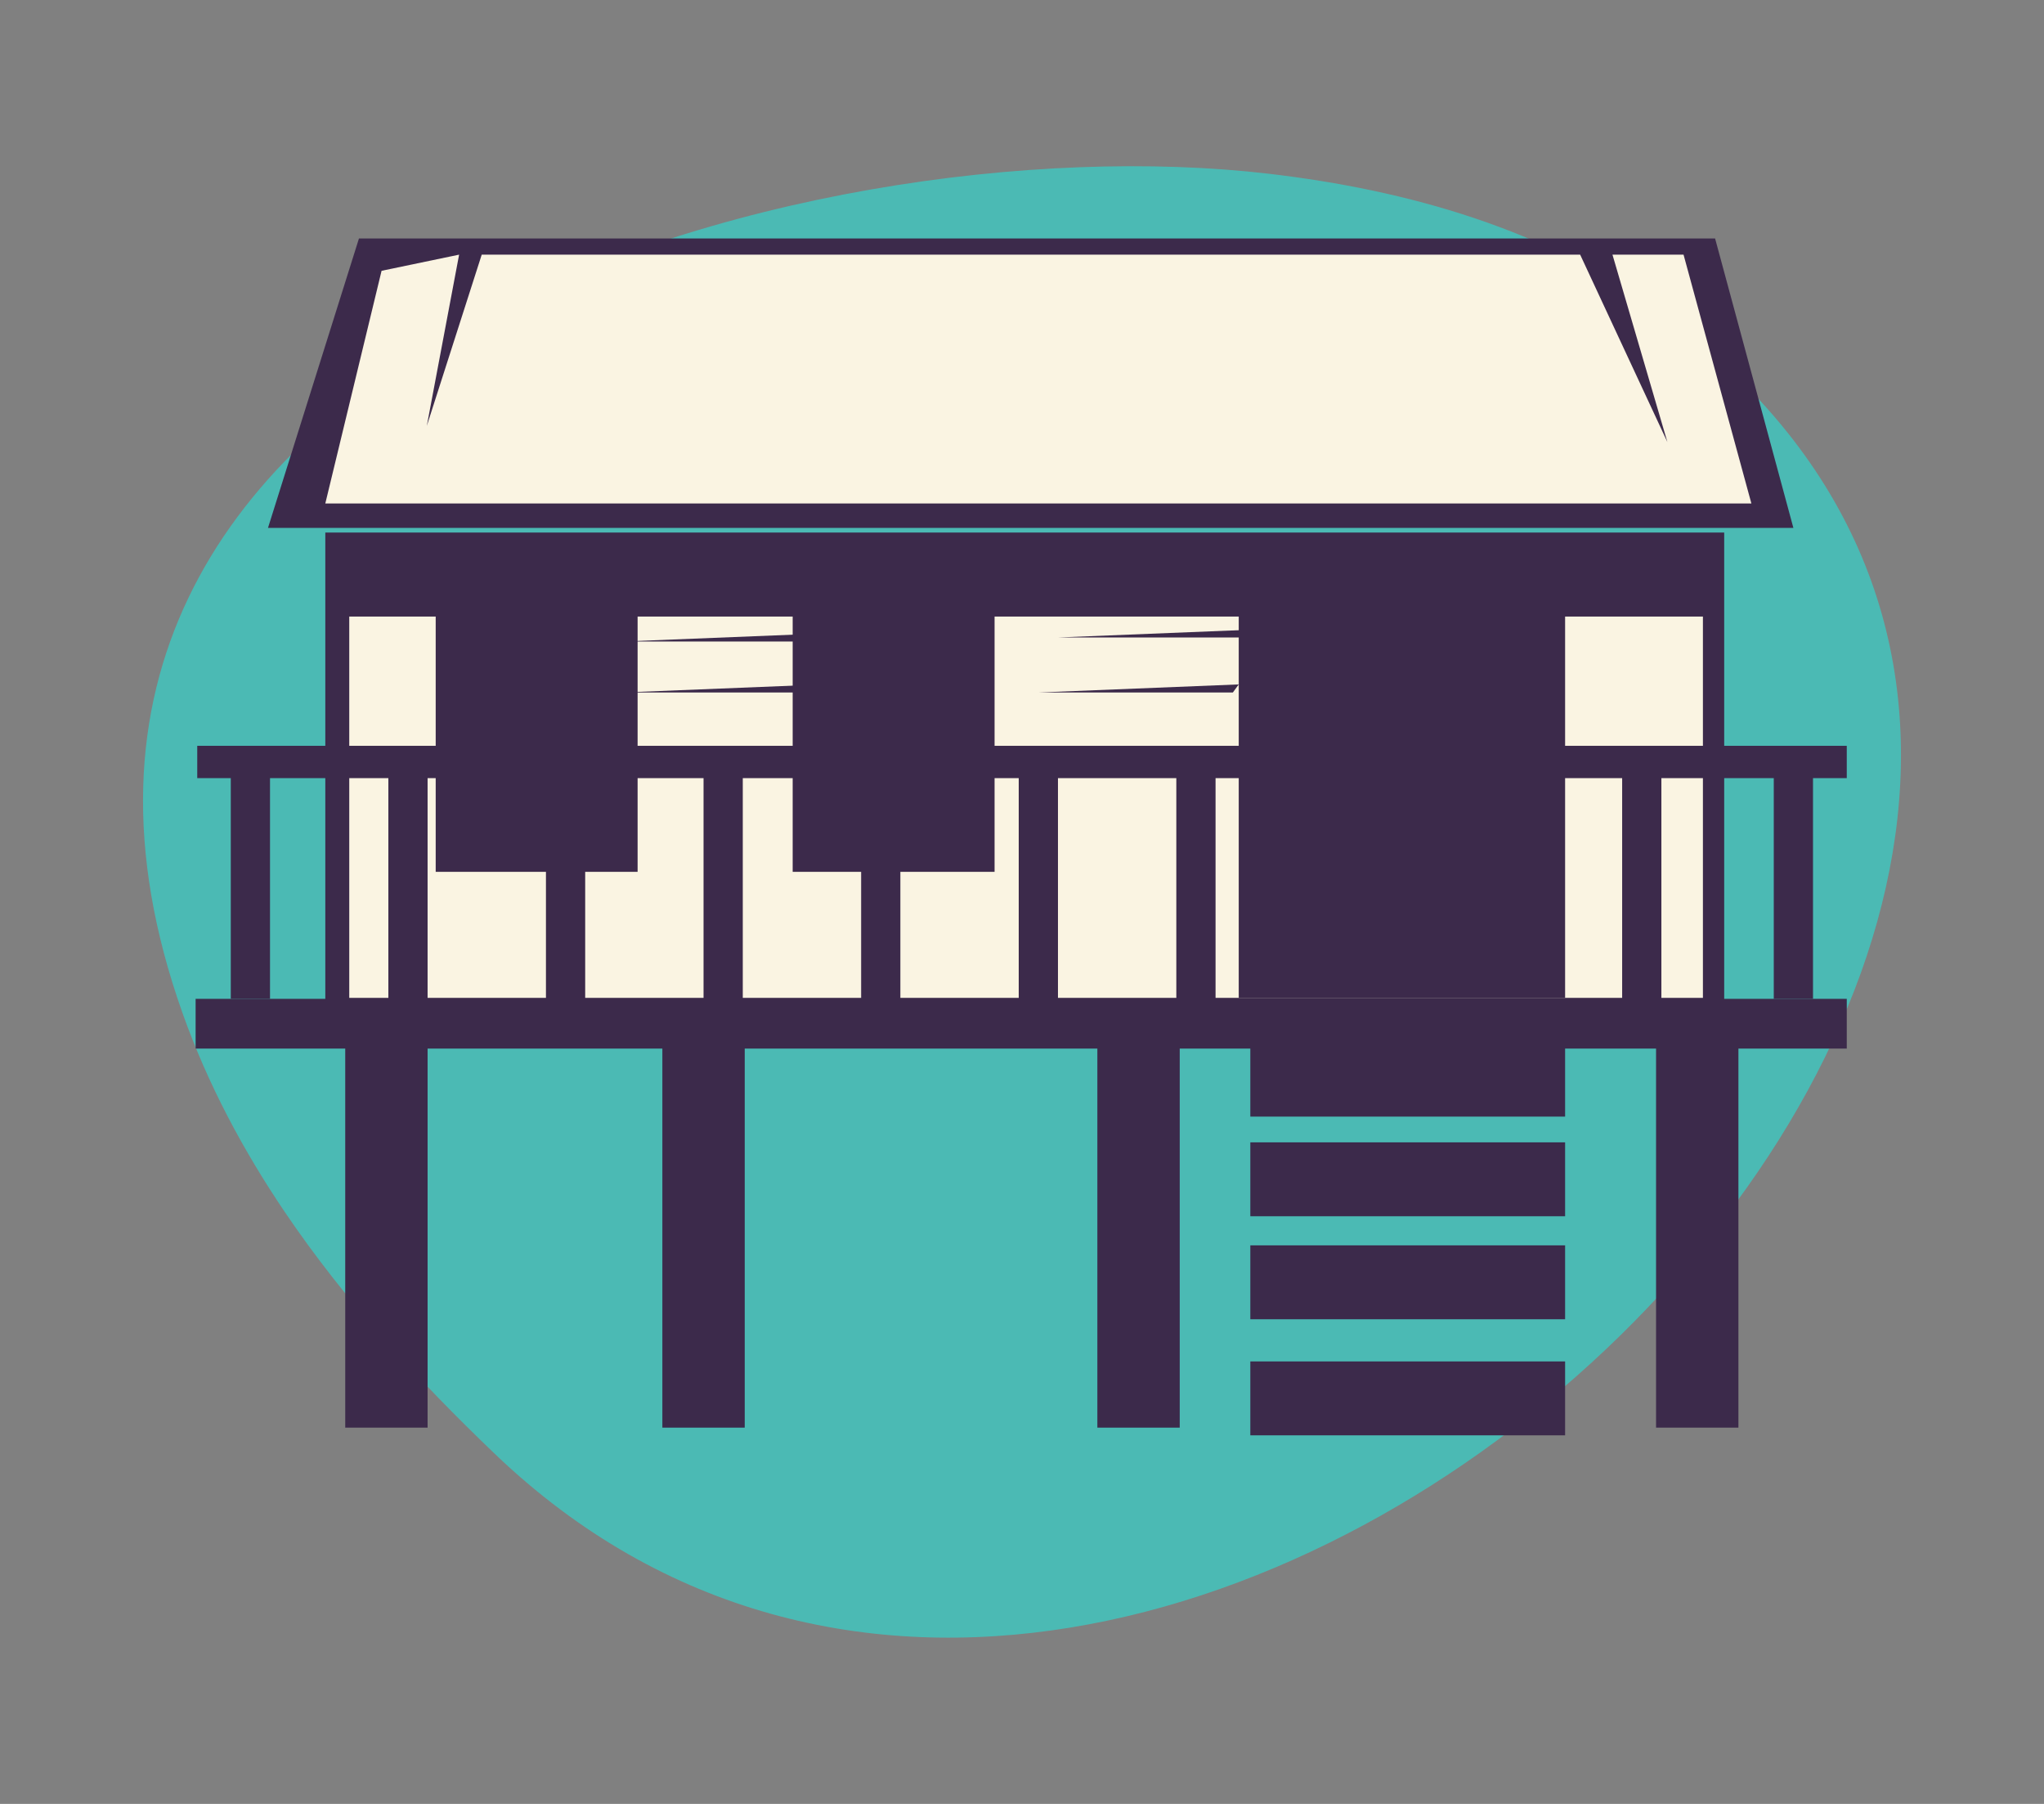 <?xml version="1.0" encoding="UTF-8"?> <svg xmlns="http://www.w3.org/2000/svg" id="Capa_2" viewBox="0 0 170 150"><rect x="0" y="0" width="170" height="150" fill="#808080" stroke="none"/><defs><style>.cls-1{fill:#4bbab4;}.cls-2{fill:#faf4e2;}.cls-3{fill:#3c2a4b;}.cls-4{fill:none;}</style></defs><g id="Capa_1-2"><g><g><path class="cls-1" d="M23.707,100.811c4.981,7.358,11.082,13.996,17.472,20.105,56.256,53.783,160.791-48.256,96.91-94.94-9.458-6.912-21.012-10.171-32.524-11.524C66.806,9.897-4.22,29.72,15.192,84.272c2.102,5.907,5.035,11.399,8.515,16.539Z"></path><g><rect class="cls-3" x="27.056" y="44.283" width="116.346" height="40.842"></rect><polygon class="cls-3" points="149.156 43.895 22.289 43.895 29.854 19.831 142.645 19.831 149.156 43.895"></polygon><polygon class="cls-2" points="31.735 22.518 27.056 41.864 145.663 41.864 140.021 21.175 134.109 21.175 138.677 36.759 131.422 21.175 40.065 21.175 35.497 35.416 38.184 21.175 31.735 22.518"></polygon><rect class="cls-2" x="29.048" y="51.269" width="112.584" height="31.706"></rect><rect class="cls-3" x="36.237" y="49.388" width="16.792" height="23.108"></rect><rect class="cls-3" x="65.927" y="49.388" width="16.792" height="23.108"></rect><rect class="cls-3" x="103.026" y="49.388" width="27.144" height="33.587"></rect><rect class="cls-3" x="16.27" y="83.057" width="137.326" height="4.136"></rect><rect class="cls-3" x="16.405" y="62.017" width="137.191" height="2.687"></rect><rect class="cls-3" x="97.835" y="63.629" width="3.263" height="19.428"></rect><rect class="cls-3" x="134.915" y="63.629" width="3.263" height="19.428"></rect><rect class="cls-3" x="147.525" y="63.629" width="3.263" height="19.428"></rect><rect class="cls-3" x="84.728" y="63.629" width="3.263" height="19.428"></rect><rect class="cls-3" x="71.621" y="63.629" width="3.263" height="19.428"></rect><rect class="cls-3" x="58.514" y="63.629" width="3.263" height="19.428"></rect><rect class="cls-3" x="45.407" y="63.629" width="3.263" height="19.428"></rect><rect class="cls-3" x="32.3" y="63.629" width="3.263" height="19.428"></rect><rect class="cls-3" x="19.194" y="63.629" width="3.263" height="19.428"></rect><polygon class="cls-3" points="103.026 56.911 86.36 57.583 102.537 57.583 103.026 56.911"></polygon><polygon class="cls-3" points="68.479 56.911 51.813 57.583 67.99 57.583 68.479 56.911"></polygon><polygon class="cls-3" points="104.658 52.337 87.991 53.008 104.169 53.008 104.658 52.337"></polygon><polygon class="cls-3" points="68.479 52.673 51.813 53.344 67.99 53.344 68.479 52.673"></polygon><rect class="cls-3" x="28.713" y="85.931" width="6.85" height="32.781"></rect><rect class="cls-3" x="55.089" y="85.931" width="6.85" height="32.781"></rect><rect class="cls-3" x="91.268" y="85.931" width="6.85" height="32.781"></rect><rect class="cls-3" x="137.735" y="85.931" width="6.85" height="32.781"></rect><rect class="cls-3" x="103.99" y="86.703" width="26.18" height="6.145"></rect><rect class="cls-3" x="103.99" y="94.99" width="26.18" height="6.145"></rect><rect class="cls-3" x="103.99" y="103.555" width="26.18" height="6.145"></rect><rect class="cls-3" x="103.99" y="113.207" width="26.18" height="6.145"></rect></g></g><rect class="cls-4" width="170" height="150"></rect></g></g></svg> 
